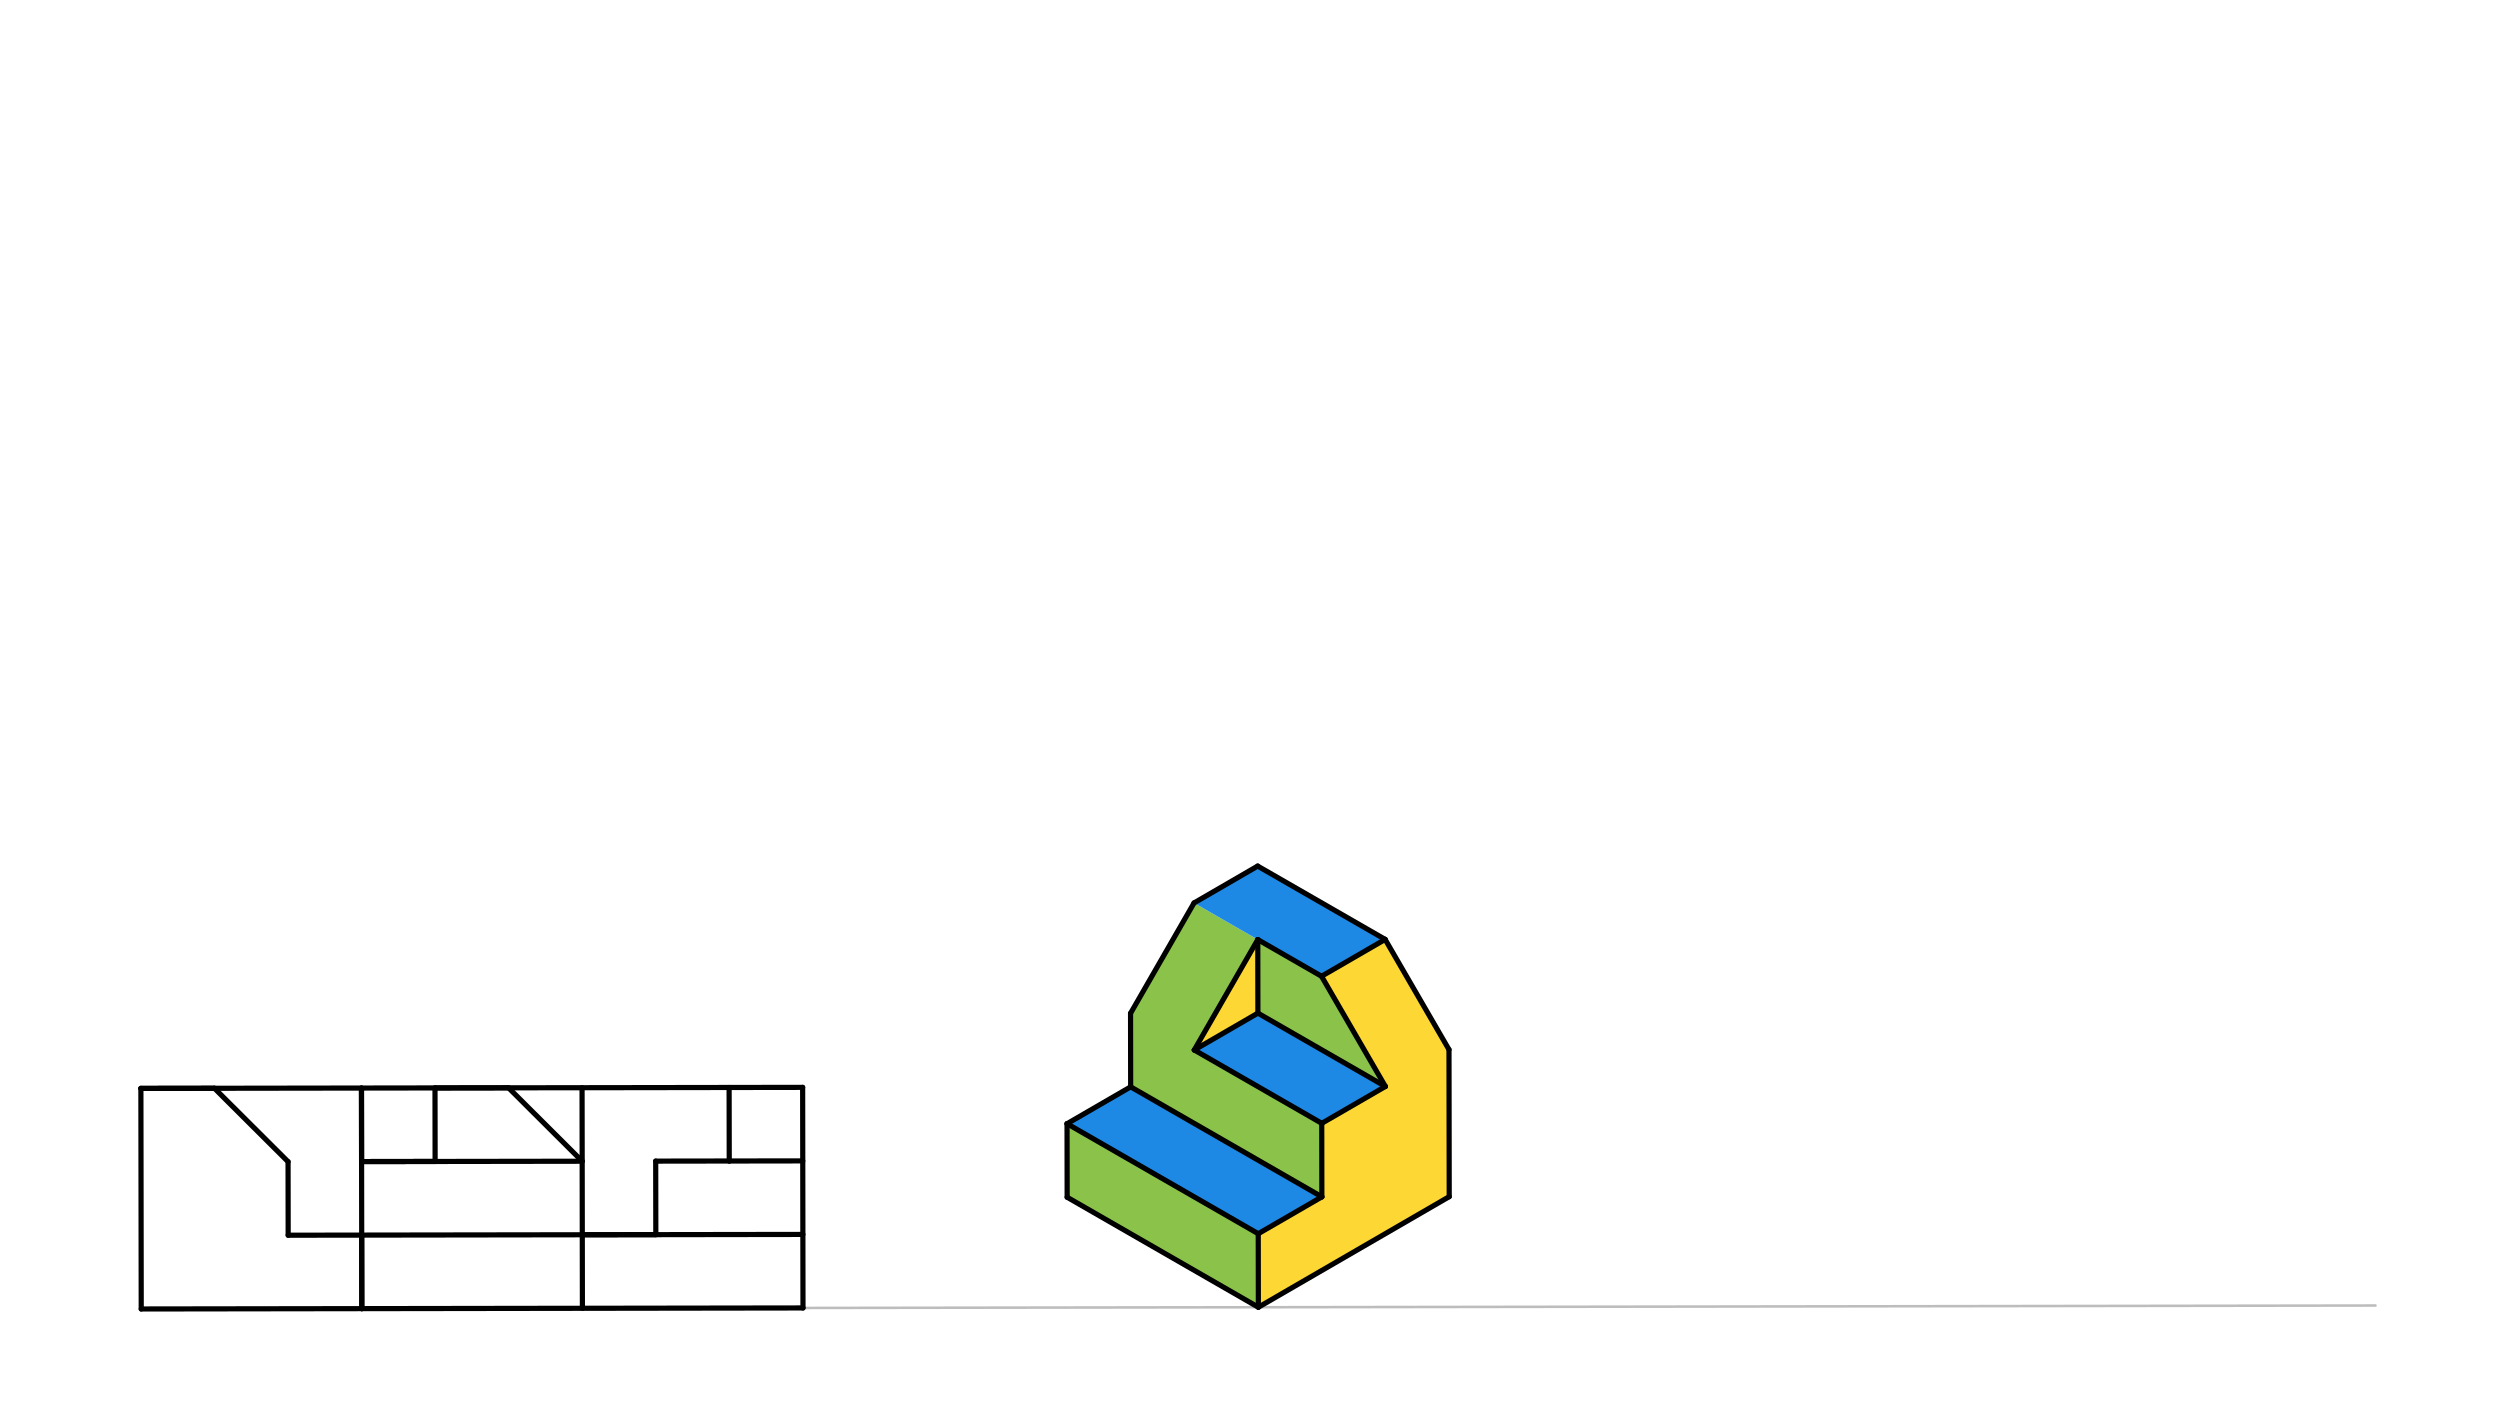 <svg xmlns="http://www.w3.org/2000/svg" class="svg--816" height="100%" preserveAspectRatio="xMidYMid meet" viewBox="0 0 963.78 541.417" width="100%"><defs><marker id="marker-arrow" markerHeight="16" markerUnits="userSpaceOnUse" markerWidth="24" orient="auto-start-reverse" refX="24" refY="4" viewBox="0 0 24 8"><path d="M 0 0 L 24 4 L 0 8 z" stroke="inherit"></path></marker></defs><g class="aux-layer--949"><g class="element--733"><line stroke="#BDBDBD" stroke-dasharray="none" stroke-linecap="round" stroke-width="1" x1="54.444" x2="915.778" y1="504.625" y2="503.292"></line></g></g><g class="main-layer--75a"><g class="element--733"><g fill="#FDD835" opacity="1"><path d="M 485.111 503.958 L 485.067 475.612 L 509.594 461.401 L 509.55 433.054 L 534.077 418.843 L 509.462 376.361 L 533.989 362.15 L 558.604 404.632 L 558.691 461.325 L 485.111 503.958 Z" stroke="none"></path></g></g><g class="element--733"><g fill="#FDD835" opacity="1"><path d="M 484.892 362.226 L 484.936 390.573 L 460.409 404.784 L 484.892 362.226 Z" stroke="none"></path></g></g><g class="element--733"><g fill="#8BC34A" opacity="1"><path d="M 484.892 362.226 L 509.462 376.361 L 534.077 418.843 L 484.936 390.573 L 484.892 362.226 Z" stroke="none"></path></g></g><g class="element--733"><g fill="#8BC34A" opacity="1"><path d="M 509.55 433.054 L 509.594 461.401 L 435.882 418.995 L 435.838 390.649 L 460.321 348.091 L 484.892 362.226 L 460.409 404.784 L 509.55 433.054 Z" stroke="none"></path></g></g><g class="element--733"><g fill="#8BC34A" opacity="1"><path d="M 411.355 433.206 L 485.067 475.612 L 485.111 503.958 L 411.399 461.553 L 411.355 433.206 Z" stroke="none"></path></g></g><g class="element--733"><g fill="#1E88E5" opacity="1"><path d="M 460.321 348.091 L 509.462 376.361 L 533.989 362.15 L 484.848 333.88 L 460.321 348.091 Z" stroke="none"></path></g></g><g class="element--733"><g fill="#1E88E5" opacity="1"><path d="M 509.55 433.054 L 534.077 418.843 L 484.936 390.573 L 460.409 404.784 L 509.55 433.054 Z" stroke="none"></path></g></g><g class="element--733"><g fill="#1E88E5" opacity="1"><path d="M 509.594 461.401 L 485.067 475.612 L 411.355 433.206 L 435.882 418.995 L 509.594 461.401 Z" stroke="none"></path></g></g><g class="element--733"><line stroke="#000000" stroke-dasharray="none" stroke-linecap="round" stroke-width="2" x1="485.111" x2="558.691" y1="503.958" y2="461.325"></line></g><g class="element--733"><line stroke="#000000" stroke-dasharray="none" stroke-linecap="round" stroke-width="2" x1="485.111" x2="411.399" y1="503.958" y2="461.553"></line></g><g class="element--733"><line stroke="#000000" stroke-dasharray="none" stroke-linecap="round" stroke-width="2" x1="411.399" x2="411.355" y1="461.553" y2="433.206"></line></g><g class="element--733"><line stroke="#000000" stroke-dasharray="none" stroke-linecap="round" stroke-width="2" x1="558.691" x2="558.604" y1="461.325" y2="404.632"></line></g><g class="element--733"><line stroke="#000000" stroke-dasharray="none" stroke-linecap="round" stroke-width="2" x1="485.111" x2="485.067" y1="503.958" y2="475.612"></line></g><g class="element--733"><line stroke="#000000" stroke-dasharray="none" stroke-linecap="round" stroke-width="2" x1="485.067" x2="509.594" y1="475.612" y2="461.401"></line></g><g class="element--733"><line stroke="#000000" stroke-dasharray="none" stroke-linecap="round" stroke-width="2" x1="411.355" x2="435.882" y1="433.206" y2="418.995"></line></g><g class="element--733"><line stroke="#000000" stroke-dasharray="none" stroke-linecap="round" stroke-width="2" x1="435.882" x2="435.838" y1="418.995" y2="390.649"></line></g><g class="element--733"><line stroke="#000000" stroke-dasharray="none" stroke-linecap="round" stroke-width="2" x1="509.594" x2="509.55" y1="461.401" y2="433.054"></line></g><g class="element--733"><line stroke="#000000" stroke-dasharray="none" stroke-linecap="round" stroke-width="2" x1="509.55" x2="460.409" y1="433.054" y2="404.784"></line></g><g class="element--733"><line stroke="#000000" stroke-dasharray="none" stroke-linecap="round" stroke-width="2" x1="509.55" x2="534.077" y1="433.054" y2="418.843"></line></g><g class="element--733"><line stroke="#000000" stroke-dasharray="none" stroke-linecap="round" stroke-width="2" x1="460.409" x2="484.936" y1="404.784" y2="390.573"></line></g><g class="element--733"><line stroke="#000000" stroke-dasharray="none" stroke-linecap="round" stroke-width="2" x1="484.936" x2="534.077" y1="390.573" y2="418.843"></line></g><g class="element--733"><line stroke="#000000" stroke-dasharray="none" stroke-linecap="round" stroke-width="2" x1="435.882" x2="509.594" y1="418.995" y2="461.401"></line></g><g class="element--733"><line stroke="#000000" stroke-dasharray="none" stroke-linecap="round" stroke-width="2" x1="411.355" x2="485.067" y1="433.206" y2="475.612"></line></g><g class="element--733"><line stroke="#000000" stroke-dasharray="none" stroke-linecap="round" stroke-width="2" x1="484.936" x2="484.892" y1="390.573" y2="362.226"></line></g><g class="element--733"><line stroke="#000000" stroke-dasharray="none" stroke-linecap="round" stroke-width="2" x1="484.892" x2="509.462" y1="362.226" y2="376.361"></line></g><g class="element--733"><line stroke="#000000" stroke-dasharray="none" stroke-linecap="round" stroke-width="2" x1="509.462" x2="533.989" y1="376.361" y2="362.15"></line></g><g class="element--733"><line stroke="#000000" stroke-dasharray="none" stroke-linecap="round" stroke-width="2" x1="533.989" x2="484.848" y1="362.15" y2="333.88"></line></g><g class="element--733"><line stroke="#000000" stroke-dasharray="none" stroke-linecap="round" stroke-width="2" x1="484.848" x2="460.321" y1="333.88" y2="348.091"></line></g><g class="element--733"><line stroke="#000000" stroke-dasharray="none" stroke-linecap="round" stroke-width="2" x1="460.321" x2="435.838" y1="348.091" y2="390.649"></line></g><g class="element--733"><line stroke="#000000" stroke-dasharray="none" stroke-linecap="round" stroke-width="2" x1="484.892" x2="460.409" y1="362.226" y2="404.784"></line></g><g class="element--733"><line stroke="#000000" stroke-dasharray="none" stroke-linecap="round" stroke-width="2" x1="533.989" x2="558.604" y1="362.15" y2="404.632"></line></g><g class="element--733"><line stroke="#000000" stroke-dasharray="none" stroke-linecap="round" stroke-width="2" x1="509.462" x2="534.077" y1="376.361" y2="418.843"></line></g><g class="element--733"><line stroke="#000000" stroke-dasharray="none" stroke-linecap="round" stroke-width="2" x1="54.444" x2="139.484" y1="504.625" y2="504.493"></line></g><g class="element--733"><line stroke="#000000" stroke-dasharray="none" stroke-linecap="round" stroke-width="2" x1="139.484" x2="309.562" y1="504.493" y2="504.23"></line></g><g class="element--733"><line stroke="#000000" stroke-dasharray="none" stroke-linecap="round" stroke-width="2" x1="54.444" x2="54.313" y1="504.625" y2="419.586"></line></g><g class="element--733"><line stroke="#000000" stroke-dasharray="none" stroke-linecap="round" stroke-width="2" x1="139.484" x2="139.352" y1="504.493" y2="419.454"></line></g><g class="element--733"><line stroke="#000000" stroke-dasharray="none" stroke-linecap="round" stroke-width="2" x1="224.523" x2="224.391" y1="504.362" y2="419.322"></line></g><g class="element--733"><line stroke="#000000" stroke-dasharray="none" stroke-linecap="round" stroke-width="2" x1="309.562" x2="309.431" y1="504.23" y2="419.191"></line></g><g class="element--733"><line stroke="#000000" stroke-dasharray="none" stroke-linecap="round" stroke-width="2" x1="309.431" x2="54.313" y1="419.191" y2="419.586"></line></g><g class="element--733"><line stroke="#000000" stroke-dasharray="none" stroke-linecap="round" stroke-width="2" x1="54.313" x2="82.659" y1="419.586" y2="419.542"></line></g><g class="element--733"><line stroke="#000000" stroke-dasharray="none" stroke-linecap="round" stroke-width="2" x1="139.484" x2="139.44" y1="504.493" y2="476.147"></line></g><g class="element--733"><line stroke="#000000" stroke-dasharray="none" stroke-linecap="round" stroke-width="2" x1="139.44" x2="111.093" y1="476.147" y2="476.191"></line></g><g class="element--733"><line stroke="#000000" stroke-dasharray="none" stroke-linecap="round" stroke-width="2" x1="111.093" x2="111.05" y1="476.191" y2="447.844"></line></g><g class="element--733"><line stroke="#000000" stroke-dasharray="none" stroke-linecap="round" stroke-width="2" x1="82.659" x2="111.05" y1="419.542" y2="447.844"></line></g><g class="element--733"><line stroke="#000000" stroke-dasharray="none" stroke-linecap="round" stroke-width="2" x1="139.44" x2="224.479" y1="476.147" y2="476.015"></line></g><g class="element--733"><line stroke="#000000" stroke-dasharray="none" stroke-linecap="round" stroke-width="2" x1="139.352" x2="139.396" y1="419.454" y2="447.801"></line></g><g class="element--733"><line stroke="#000000" stroke-dasharray="none" stroke-linecap="round" stroke-width="2" x1="139.396" x2="224.435" y1="447.801" y2="447.669"></line></g><g class="element--733"><line stroke="#000000" stroke-dasharray="none" stroke-linecap="round" stroke-width="2" x1="139.396" x2="167.742" y1="447.801" y2="447.757"></line></g><g class="element--733"><line stroke="#000000" stroke-dasharray="none" stroke-linecap="round" stroke-width="2" x1="167.742" x2="167.698" y1="447.757" y2="419.41"></line></g><g class="element--733"><line stroke="#000000" stroke-dasharray="none" stroke-linecap="round" stroke-width="2" x1="167.698" x2="196.045" y1="419.41" y2="419.366"></line></g><g class="element--733"><line stroke="#000000" stroke-dasharray="none" stroke-linecap="round" stroke-width="2" x1="224.435" x2="196.045" y1="447.669" y2="419.366"></line></g><g class="element--733"><line stroke="#000000" stroke-dasharray="none" stroke-linecap="round" stroke-width="2" x1="224.479" x2="309.518" y1="476.015" y2="475.884"></line></g><g class="element--733"><line stroke="#000000" stroke-dasharray="none" stroke-linecap="round" stroke-width="2" x1="224.479" x2="252.826" y1="476.015" y2="475.971"></line></g><g class="element--733"><line stroke="#000000" stroke-dasharray="none" stroke-linecap="round" stroke-width="2" x1="252.826" x2="252.782" y1="475.971" y2="447.625"></line></g><g class="element--733"><line stroke="#000000" stroke-dasharray="none" stroke-linecap="round" stroke-width="2" x1="252.782" x2="281.128" y1="447.625" y2="447.581"></line></g><g class="element--733"><line stroke="#000000" stroke-dasharray="none" stroke-linecap="round" stroke-width="2" x1="281.128" x2="281.084" y1="447.581" y2="419.235"></line></g><g class="element--733"><line stroke="#000000" stroke-dasharray="none" stroke-linecap="round" stroke-width="2" x1="281.128" x2="309.474" y1="447.581" y2="447.537"></line></g></g><g class="snaps-layer--ac6"></g><g class="temp-layer--52d"></g></svg>